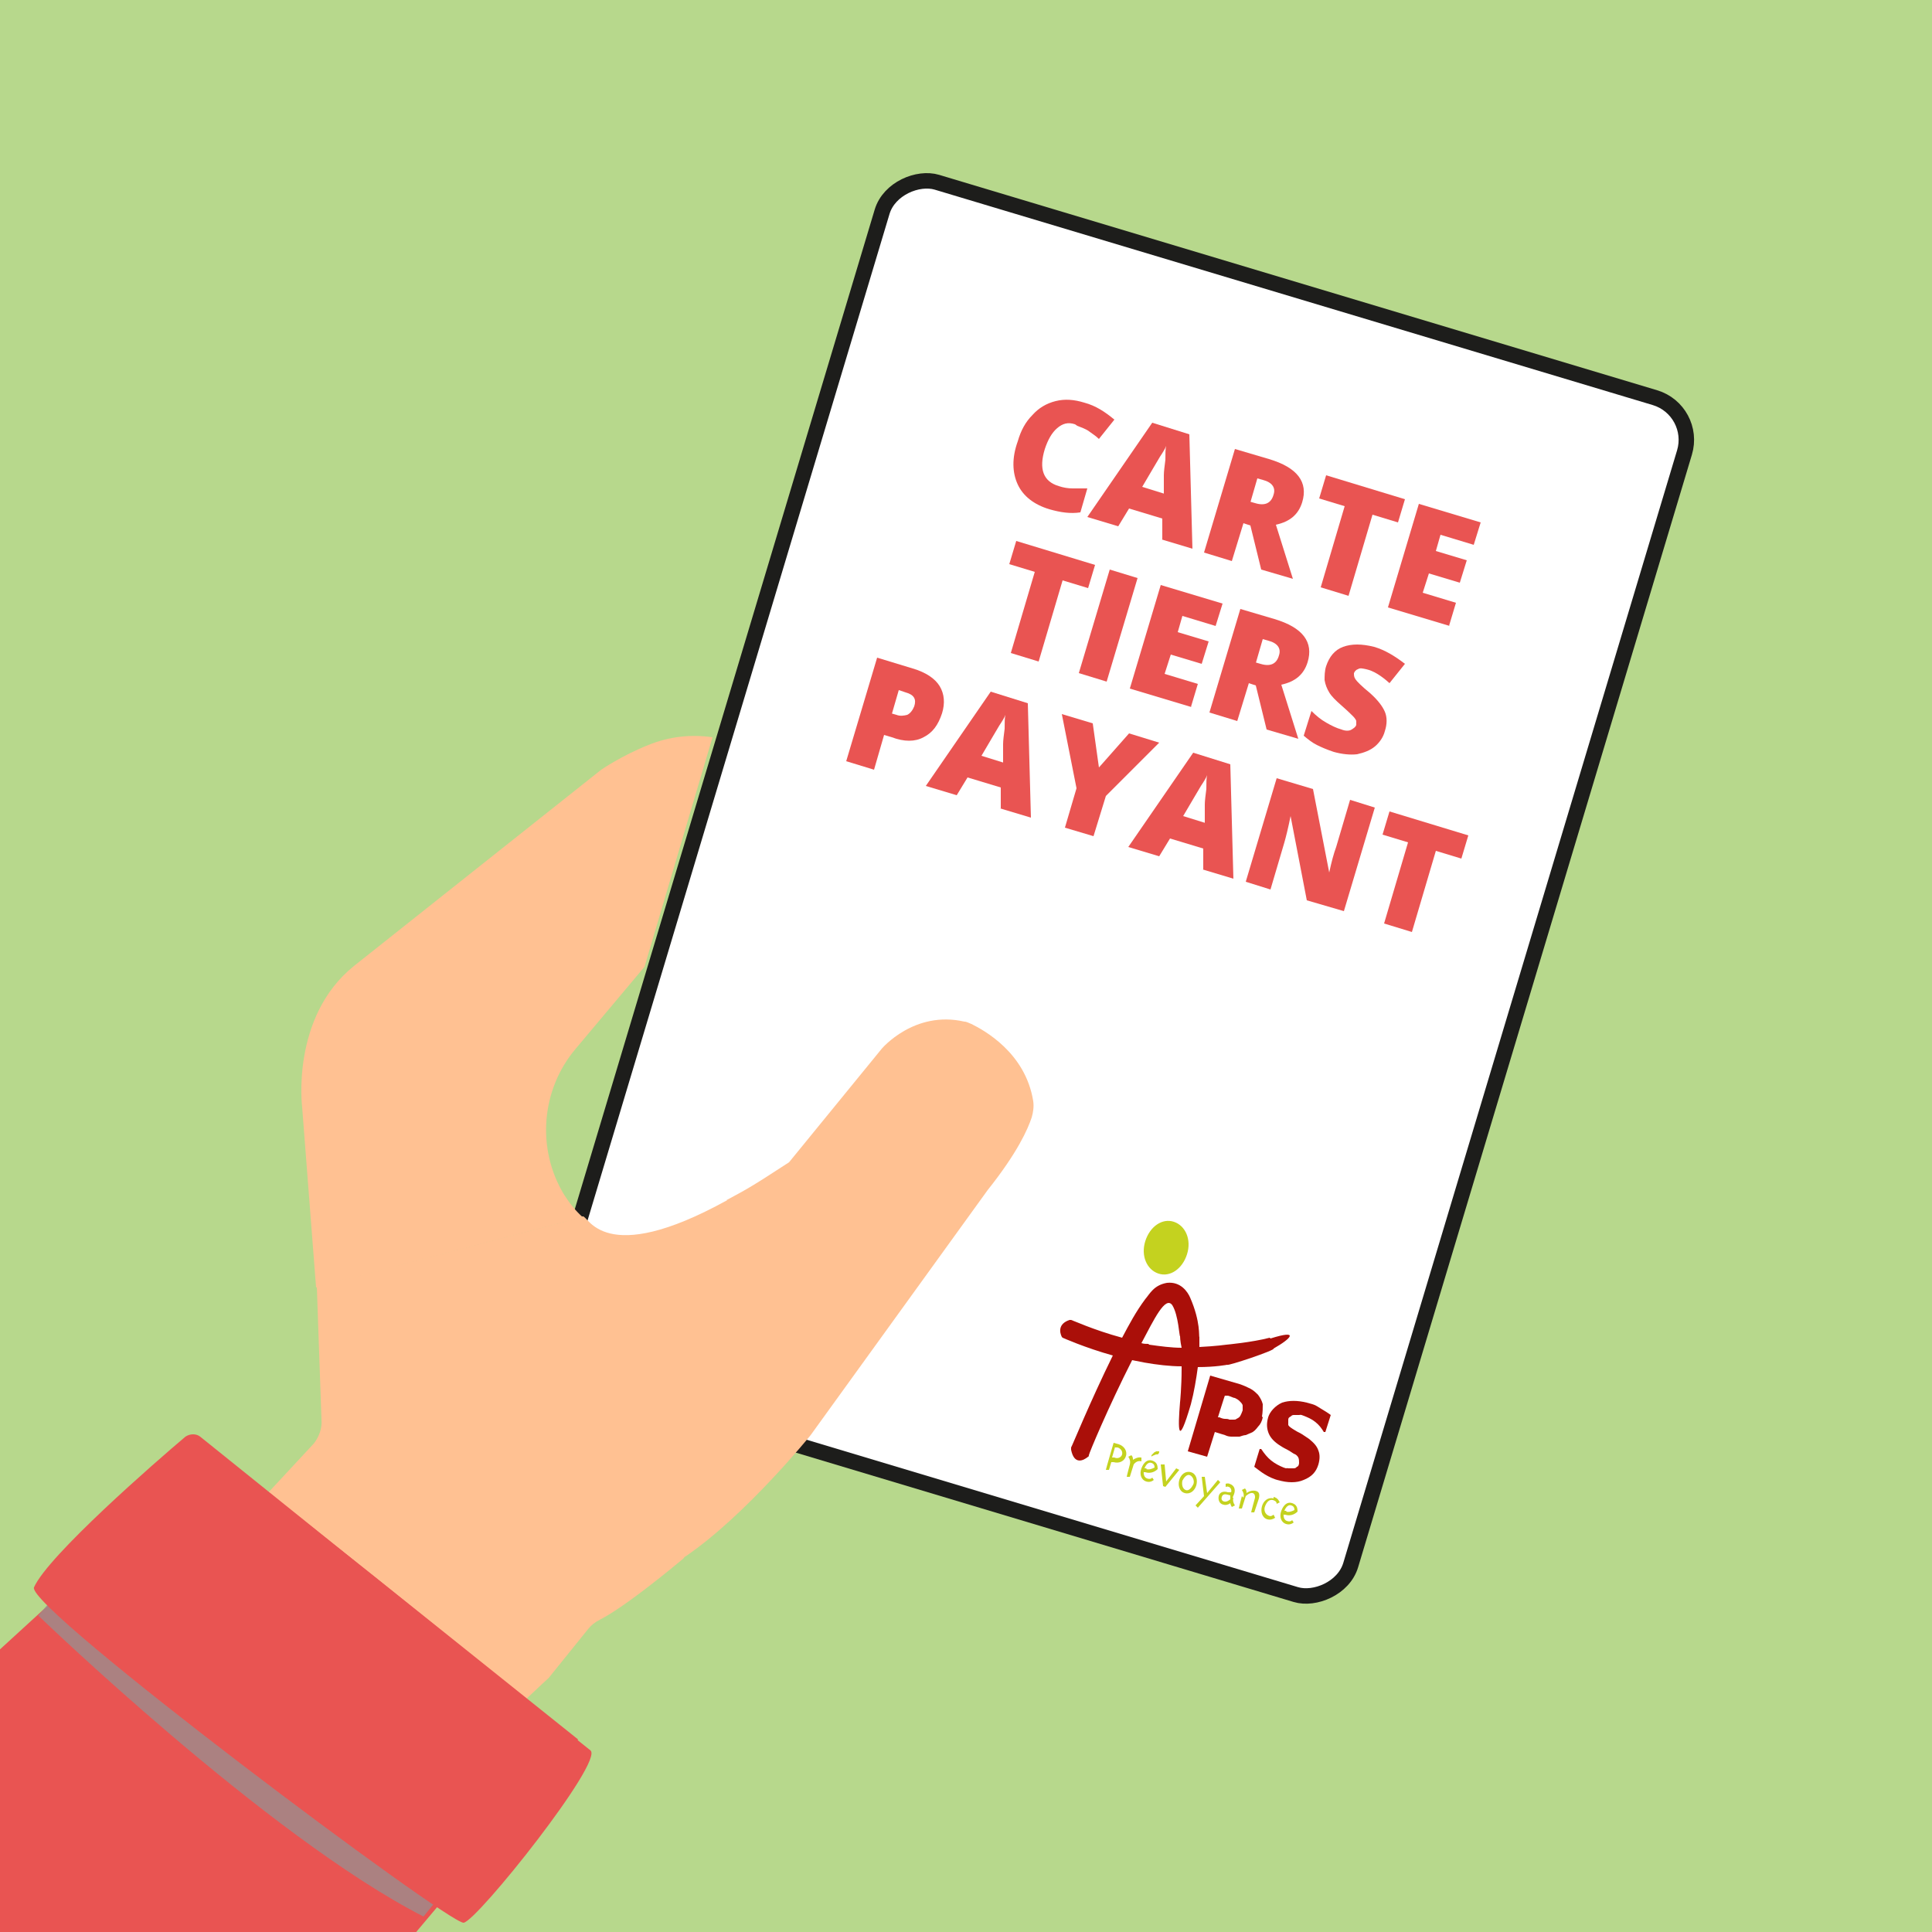 <?xml version="1.0" encoding="UTF-8"?> <svg xmlns="http://www.w3.org/2000/svg" xmlns:xlink="http://www.w3.org/1999/xlink" version="1.1" viewBox="0 0 250 250"><defs><style> .st0 { fill: #c4d21f; } .st1 { fill: #fff; } .st2, .st3 { fill: none; } .st4 { isolation: isolate; } .st5 { fill: #ffc192; } .st6 { fill: #e95452; } .st3 { stroke: #1d1d1b; stroke-miterlimit: 10; stroke-width: 2px; } .st7 { fill: #aa0f09; } .st8 { fill: #929596; mix-blend-mode: multiply; opacity: .7; } .st9 { clip-path: url(#clippath); } .st10 { fill: #b7d88c; } </style><clipPath id="clippath"><rect class="st2" width="250" height="250"></rect></clipPath></defs><g class="st4"><g id="Calque_1"><g id="Calque_11" data-name="Calque_1"><g><rect class="st10" width="250" height="250"></rect><g class="st9"><g><g><rect class="st1" x="63.6" y="60.7" width="161.7" height="108.4" rx="5.7" ry="5.7" transform="translate(-7.1 220.3) rotate(-73.3)"></rect><rect class="st3" x="63.6" y="60.7" width="161.7" height="108.4" rx="5.7" ry="5.7" transform="translate(-7.1 220.3) rotate(-73.3)"></rect></g><g><path class="st7" d="M163.4,183.4c-.1.5-.3.9-.6,1.2-.3.4-.6.7-.9.8-.2.1-.5.2-.7.3-.2,0-.5.1-.8.2-.3,0-.6,0-.9,0-.3,0-.6,0-1-.2l-1.3-.4-1,3.2-2.5-.7,2.9-9.8,3.8,1.1c.6.2,1,.4,1.4.6.4.2.7.5,1,.8.3.4.5.8.6,1.2,0,.5,0,1-.1,1.6M160.8,182.7c0-.3,0-.5,0-.8,0-.2-.2-.4-.4-.6-.2-.2-.4-.3-.6-.4-.2,0-.5-.2-.9-.3h-.4c0-.1-.9,2.8-.9,2.8h.2c.2.1.5.2.7.2.2,0,.4,0,.6.1.1,0,.3,0,.5,0,.2,0,.3,0,.4-.1.2-.1.4-.2.5-.4.1-.2.2-.4.3-.7"></path><path class="st7" d="M165.6,191.6c-.8-.2-1.4-.5-1.9-.8-.5-.3-1-.7-1.4-1l.7-2.3h.2c.4.6.8,1.1,1.3,1.5.5.4,1.1.7,1.6.9s.3,0,.6.1c.2,0,.4,0,.6,0,.2,0,.4,0,.5-.2.2,0,.3-.3.3-.5s0-.5-.1-.7c-.1-.2-.3-.4-.6-.5-.3-.2-.6-.4-1-.6-.4-.2-.7-.4-1-.6-.7-.5-1.1-1-1.3-1.6-.2-.6-.2-1.2,0-1.9s.9-1.5,1.8-1.9c.9-.3,2-.3,3.2,0s1.2.4,1.7.7c.5.3,1,.6,1.4.9l-.7,2.2h-.2c-.3-.5-.6-.9-1.1-1.3-.5-.4-1-.6-1.5-.8s-.4-.1-.6-.1c-.2,0-.4,0-.6,0-.2,0-.3,0-.5.2-.2.1-.3.2-.3.4,0,.3,0,.5,0,.7.1.2.4.4.9.7.3.2.6.3.9.5.3.2.6.4.9.6.6.5,1,.9,1.2,1.5.2.5.2,1.1,0,1.8-.3,1-.9,1.6-1.9,2-.9.4-2.1.4-3.4,0"></path><path class="st0" d="M153.6,162.3c-.6,1.9-2.2,3-3.7,2.5s-2.3-2.3-1.7-4.2,2.2-3,3.7-2.5c1.5.5,2.3,2.3,1.7,4.2"></path><path class="st7" d="M164.3,173.1c-2.3.6-5.6.9-5.6.9,0,0-1.4.2-3.5.3,0-.8,0-1.2,0-1.3-.1,0,.2-1.9-1.2-5.1-.3-.7-1.2-2.1-3-1.9-1.7.3-2.2,1.4-2.8,2.1-1.2,1.6-2.1,3.3-3,5,0,0,0,0,0,0-3.7-1-6.5-2.3-6.6-2.3,0,0-.2,0-.2,0-1.5.5-1.3,1.6-1,2.2,0,0,0,0,.1.1,0,0,2.9,1.3,6.5,2.3-3,6.1-5.3,11.8-5.4,11.9,0,0,0,.2,0,.3.4,2,1.6,1.4,2.2.9,0,0,.1,0,.1-.2,0-.2,2.5-6.2,5.6-12.3.5.1,1,.2,1.5.3,1.7.3,3.4.5,4.9.5,0,.1,0,.2,0,.4,0,2.2-.2,4.3-.2,4.2-.3,3.6-.3,6.1,1.4.3.4-1.5.7-3.3.9-4.8,2.3,0,3.8-.3,3.8-.3,0,.2,6.3-1.9,6-2.1,2.3-1.3,3.4-2.5-.4-1.3M148.6,173.9c-.3,0-.6,0-.9-.1,1.6-3,3.1-6.2,4-4.9.8,1.3.9,4.1,1,4,0,0,0,.6.2,1.5-1.3,0-2.8-.2-4.2-.4"></path><path class="st0" d="M144.8,186.9c.6.2,1.1.8.9,1.5s-.9,1-1.6.8h-.3c0,0-.3,1-.3,1h-.4c0-.1,1-3.5,1-3.5l.7.2ZM144.3,187.2l-.4,1.4h.3c.4.2.9,0,1-.4s-.2-.8-.6-.9h-.3Z"></path><path class="st0" d="M147.7,188.6v.5c-.6-.2-1,.4-1,.4l-.5,1.6h-.4c0-.1.4-1.6.4-1.6.1-.4,0-.7-.2-1l.4-.2c.2.2.2.4.2.6,0,0,.6-.4,1-.3"></path><path class="st0" d="M148,190.4s-.1.7.4.9.7-.1.7-.1l.2.3s-.4.4-1,.2-.9-.9-.6-1.7.8-1.2,1.4-1,.7.6.7,1.1c-.4.4-1,.6-1.6.4h-.2ZM148.3,190.1c.4.1.7,0,1.1-.2,0-.3-.1-.5-.4-.6-.6-.2-.9.7-.9.7h.3ZM149,188.5v-.2c0,0,.4-.4.4-.4,0,0,.1,0,.2-.1.2,0,.3,0,.4,0,0,.1,0,.3-.2.4,0,0-.1,0-.2,0l-.5.2Z"></path><polygon class="st0" points="152.2 190 152.6 190.2 150.8 192.4 150.5 192.3 150.2 189.5 150.7 189.5 150.9 191.7 152.2 190"></polygon><path class="st0" d="M154.1,190.5c.7.2.9,1,.7,1.7s-.8,1.2-1.5,1-.9-1-.7-1.7.8-1.2,1.5-1M153,191.6c-.1.5,0,1,.4,1.2s.8-.3,1-.7,0-1-.4-1.2-.8.3-1,.7"></path><polygon class="st0" points="157.6 191.5 157.9 191.8 155 195.1 154.7 194.8 155.8 193.6 155.5 191.1 155.9 191.1 156.2 193.2 157.6 191.5"></polygon><path class="st0" d="M159.6,193.8c-.1.4,0,.7.2,1l-.4.2c0,0-.2-.3-.2-.5-.2.2-.6.3-.9.2-.5-.1-.7-.6-.6-1.1s.6-.7,1.2-.5h.4c.1-.2,0-.6-.3-.7s-.2,0-.4,0v-.4c0,0,.3-.1.5,0,.6.2.8.7.6,1.3l-.2.5ZM159.2,193.7v-.2s-.4-.1-.4-.1c-.4-.1-.6,0-.7.3s0,.5.3.6c.4.1.8-.3.8-.3,0,0,0-.2,0-.3"></path><path class="st0" d="M160.9,193.8c.1-.4,0-.7-.2-1l.4-.2c.2.2.2.4.2.6,0,0,.5-.4,1.1-.3s.6.5.5,1l-.6,1.8h-.4c0-.1.5-1.9.5-1.9,0-.2,0-.5-.3-.6-.4-.1-.9.4-.9.4l-.5,1.6h-.4c0-.1.4-1.6.4-1.6Z"></path><path class="st0" d="M164.8,193.7c.4.1.6.3.8.7l-.4.2c0-.3-.2-.4-.5-.5-.5-.1-.8.3-1,.8s0,1,.4,1.2.5,0,.7-.1l.2.4c-.3.2-.6.3-1,.2-.7-.2-.9-1-.7-1.7s.8-1.2,1.5-1"></path><path class="st0" d="M166.1,195.9s-.1.7.4.9.7-.1.7-.1l.2.3s-.4.4-1,.2-.9-.9-.6-1.7.8-1.2,1.4-1,.7.6.7,1.1c-.4.4-1,.6-1.6.4h-.2ZM166.4,195.6c.4.1.7,0,1.1-.2,0-.3-.1-.5-.4-.6-.6-.2-.9.7-.9.7h.3Z"></path></g><path class="st5" d="M83.4,125.1l-8.9,10.6c-4.5,5.3-5.1,13-1.5,18.9.7,1.1,1.5,2.1,2.4,2.9l-34.5,9.1-1.8-23.3s-1.5-11.7,6.7-18.3l32-25.4s2.6-1.8,6.1-3.2c2.7-1.1,5.5-1.4,8.3-1"></path><g><path class="st6" d="M139.1,54.9c-.9-.3-1.6-.1-2.3.5s-1.2,1.5-1.6,2.7c-.8,2.6-.2,4.2,1.8,4.8.6.2,1.2.3,1.8.3.6,0,1.2,0,1.9,0l-.9,3.1c-1.3.2-2.6,0-4-.4-2-.6-3.4-1.7-4.1-3.2-.7-1.5-.8-3.4,0-5.6.4-1.4,1-2.5,1.9-3.4.8-.9,1.8-1.5,3-1.8,1.2-.3,2.4-.2,3.7.2,1.5.4,2.7,1.2,3.9,2.2l-2,2.5c-.4-.4-.9-.7-1.3-1-.4-.3-1-.5-1.5-.7Z"></path><path class="st6" d="M150.4,69.8v-2.7c0,0-4.3-1.3-4.3-1.3l-1.4,2.3-4-1.2,8.4-12.2,4.8,1.5.4,14.8-4-1.2ZM150.6,63.9v-2.4c0-.5.1-1.2.2-2,0-.8,0-1.4.1-1.8-.1.3-.4.8-.8,1.4-.4.7-1.2,2-2.3,3.9l2.9.9Z"></path><path class="st6" d="M160.9,67.7l-1.5,4.9-3.6-1.1,4-13.4,4.4,1.3c3.7,1.1,5.1,3,4.3,5.6-.5,1.6-1.6,2.5-3.4,2.9l2.2,7-4.1-1.2-1.4-5.7-.9-.3ZM161.7,64.9l.7.2c1.3.4,2.1,0,2.4-1.1.3-.9-.2-1.6-1.4-1.9l-.7-.2-.9,3.1Z"></path><path class="st6" d="M174.5,77.1l-3.6-1.1,3.1-10.5-3.3-1,.9-3,10.2,3.1-.9,3-3.3-1-3.1,10.5Z"></path><path class="st6" d="M187.6,81l-8-2.4,4-13.4,8,2.4-.9,2.9-4.3-1.3-.6,2.1,4,1.2-.9,2.9-4-1.2-.8,2.5,4.3,1.3-.9,3Z"></path><path class="st6" d="M134.4,85.6l-3.6-1.1,3.1-10.5-3.3-1,.9-3,10.2,3.1-.9,3-3.3-1-3.1,10.5Z"></path><path class="st6" d="M139.6,87.1l4-13.4,3.6,1.1-4,13.4-3.6-1.1Z"></path><path class="st6" d="M154.2,91.5l-8-2.4,4-13.4,8,2.4-.9,2.9-4.3-1.3-.6,2.1,4,1.2-.9,2.9-4-1.2-.8,2.5,4.3,1.3-.9,3Z"></path><path class="st6" d="M161.6,88.4l-1.5,4.9-3.6-1.1,4-13.4,4.4,1.3c3.7,1.1,5.1,3,4.3,5.6-.5,1.6-1.6,2.5-3.4,2.9l2.2,7-4.1-1.2-1.4-5.7-.9-.3ZM162.4,85.7l.7.2c1.3.4,2.1,0,2.4-1.1.3-.9-.2-1.6-1.4-1.9l-.7-.2-.9,3.1Z"></path><path class="st6" d="M179.2,94.6c-.2.8-.7,1.5-1.3,2s-1.4.8-2.3,1c-.9.1-1.9,0-3-.3-.9-.3-1.6-.6-2.2-.9-.6-.3-1.1-.7-1.7-1.2l1-3.2c.6.6,1.2,1.1,1.9,1.5s1.3.7,2,.9c.5.2,1,.2,1.3,0s.5-.3.6-.6c0-.2,0-.4,0-.5s-.2-.4-.4-.6-.7-.7-1.5-1.4c-.8-.7-1.3-1.2-1.6-1.7s-.5-1-.6-1.6c0-.5,0-1.2.2-1.8.4-1.2,1.1-2.1,2.2-2.5,1.1-.4,2.4-.4,4,0,1.4.4,2.7,1.2,4,2.2l-2,2.5c-1.1-1-2.1-1.6-3-1.8-.5-.1-.8-.2-1.1,0-.3.1-.4.3-.5.5,0,.3,0,.5.2.8.2.3.8.9,1.9,1.8,1,.9,1.6,1.7,1.9,2.4.3.7.3,1.6,0,2.5Z"></path><path class="st6" d="M121.9,92.3c-.5,1.5-1.2,2.5-2.4,3.1-1.1.6-2.5.6-4.1,0l-1-.3-1.3,4.5-3.6-1.1,4-13.4,4.6,1.4c1.7.5,2.9,1.3,3.5,2.3.6,1,.7,2.2.3,3.5ZM115.3,92.3l.7.2c.5.2,1,.1,1.4,0,.4-.2.7-.6.9-1.1.3-.9,0-1.5-1.1-1.8l-.9-.3-.9,3.1Z"></path><path class="st6" d="M129.5,104.6v-2.7c0,0-4.3-1.3-4.3-1.3l-1.4,2.3-4-1.2,8.4-12.2,4.8,1.5.4,14.8-4-1.2ZM129.8,98.7v-2.4c0-.5.1-1.2.2-2,0-.8,0-1.4.1-1.8-.1.3-.4.8-.8,1.4-.4.7-1.2,2-2.3,3.9l2.9.9Z"></path><path class="st6" d="M142.3,99.2l3.8-4.3,3.9,1.2-6.9,6.9-1.6,5.2-3.7-1.1,1.5-5.1-1.9-9.6,4,1.2.8,5.7Z"></path><path class="st6" d="M155.7,112.5v-2.7c0,0-4.3-1.3-4.3-1.3l-1.4,2.3-4-1.2,8.4-12.2,4.8,1.5.4,14.8-4-1.2ZM155.9,106.5v-2.4c0-.5.1-1.2.2-2,0-.8,0-1.4.1-1.8-.1.3-.4.8-.8,1.4-.4.7-1.2,2-2.3,3.9l2.9.9Z"></path><path class="st6" d="M173.9,117.9l-4.8-1.4-2.1-10.9h0c-.3,1.5-.6,2.7-.8,3.4l-1.8,6.1-3.2-1,4-13.4,4.7,1.4,2.1,10.8h0c.3-1.4.6-2.5.9-3.3l1.8-6.1,3.2,1-4,13.4Z"></path><path class="st6" d="M182.7,120.6l-3.6-1.1,3.1-10.5-3.3-1,.9-3,10.2,3.1-.9,3-3.3-1-3.1,10.5Z"></path></g><path class="st5" d="M94,155.3c2.4-1.3,2.9-1.5,8.1-4.9l12-14.7s4.2-5,10.7-3.5c.3,0,.6.2.9.3,1.6.8,7,3.7,8,10,.1.7,0,1.4-.2,2.1-.5,1.5-1.8,4.5-5.7,9.4l-22.9,31.7s-8.4,10.4-16.2,15.7c-.1,0-.2.2-.3.3-1.1.9-7.3,6.1-10.8,7.9-.6.3-1.1.7-1.5,1.2l-5,6.2c0,.1-.2.1-6.5,6.2l-33.1-26.6,9.1-9.8c.7-.9,1.1-2,1-3.1l-.6-17.2,32-8.4c.7-.2,1.7-.5,2.4-.7.7-.2,2.6,6.8,18.7-2.1Z"></path><polygon class="st6" points="74.8 225.1 44.1 261.6 -34.5 245 28 187.8 48.2 203.8 74.7 225 74.8 225.1"></polygon><path class="st8" d="M4.9,209s29.6,28.6,49.9,39l4.7-5.8-49.2-39.5-5.3,6.3Z"></path><path class="st6" d="M4.4,205.4c-1.1,2.6,53.8,43.7,55.6,43.4,1.8-.3,18.2-20.9,16.4-22.3l-50.5-40.6c-.5-.4-1.3-.4-1.9,0-3.8,3.2-17.8,15.4-19.6,19.5Z"></path></g></g></g></g></g></g></svg> 